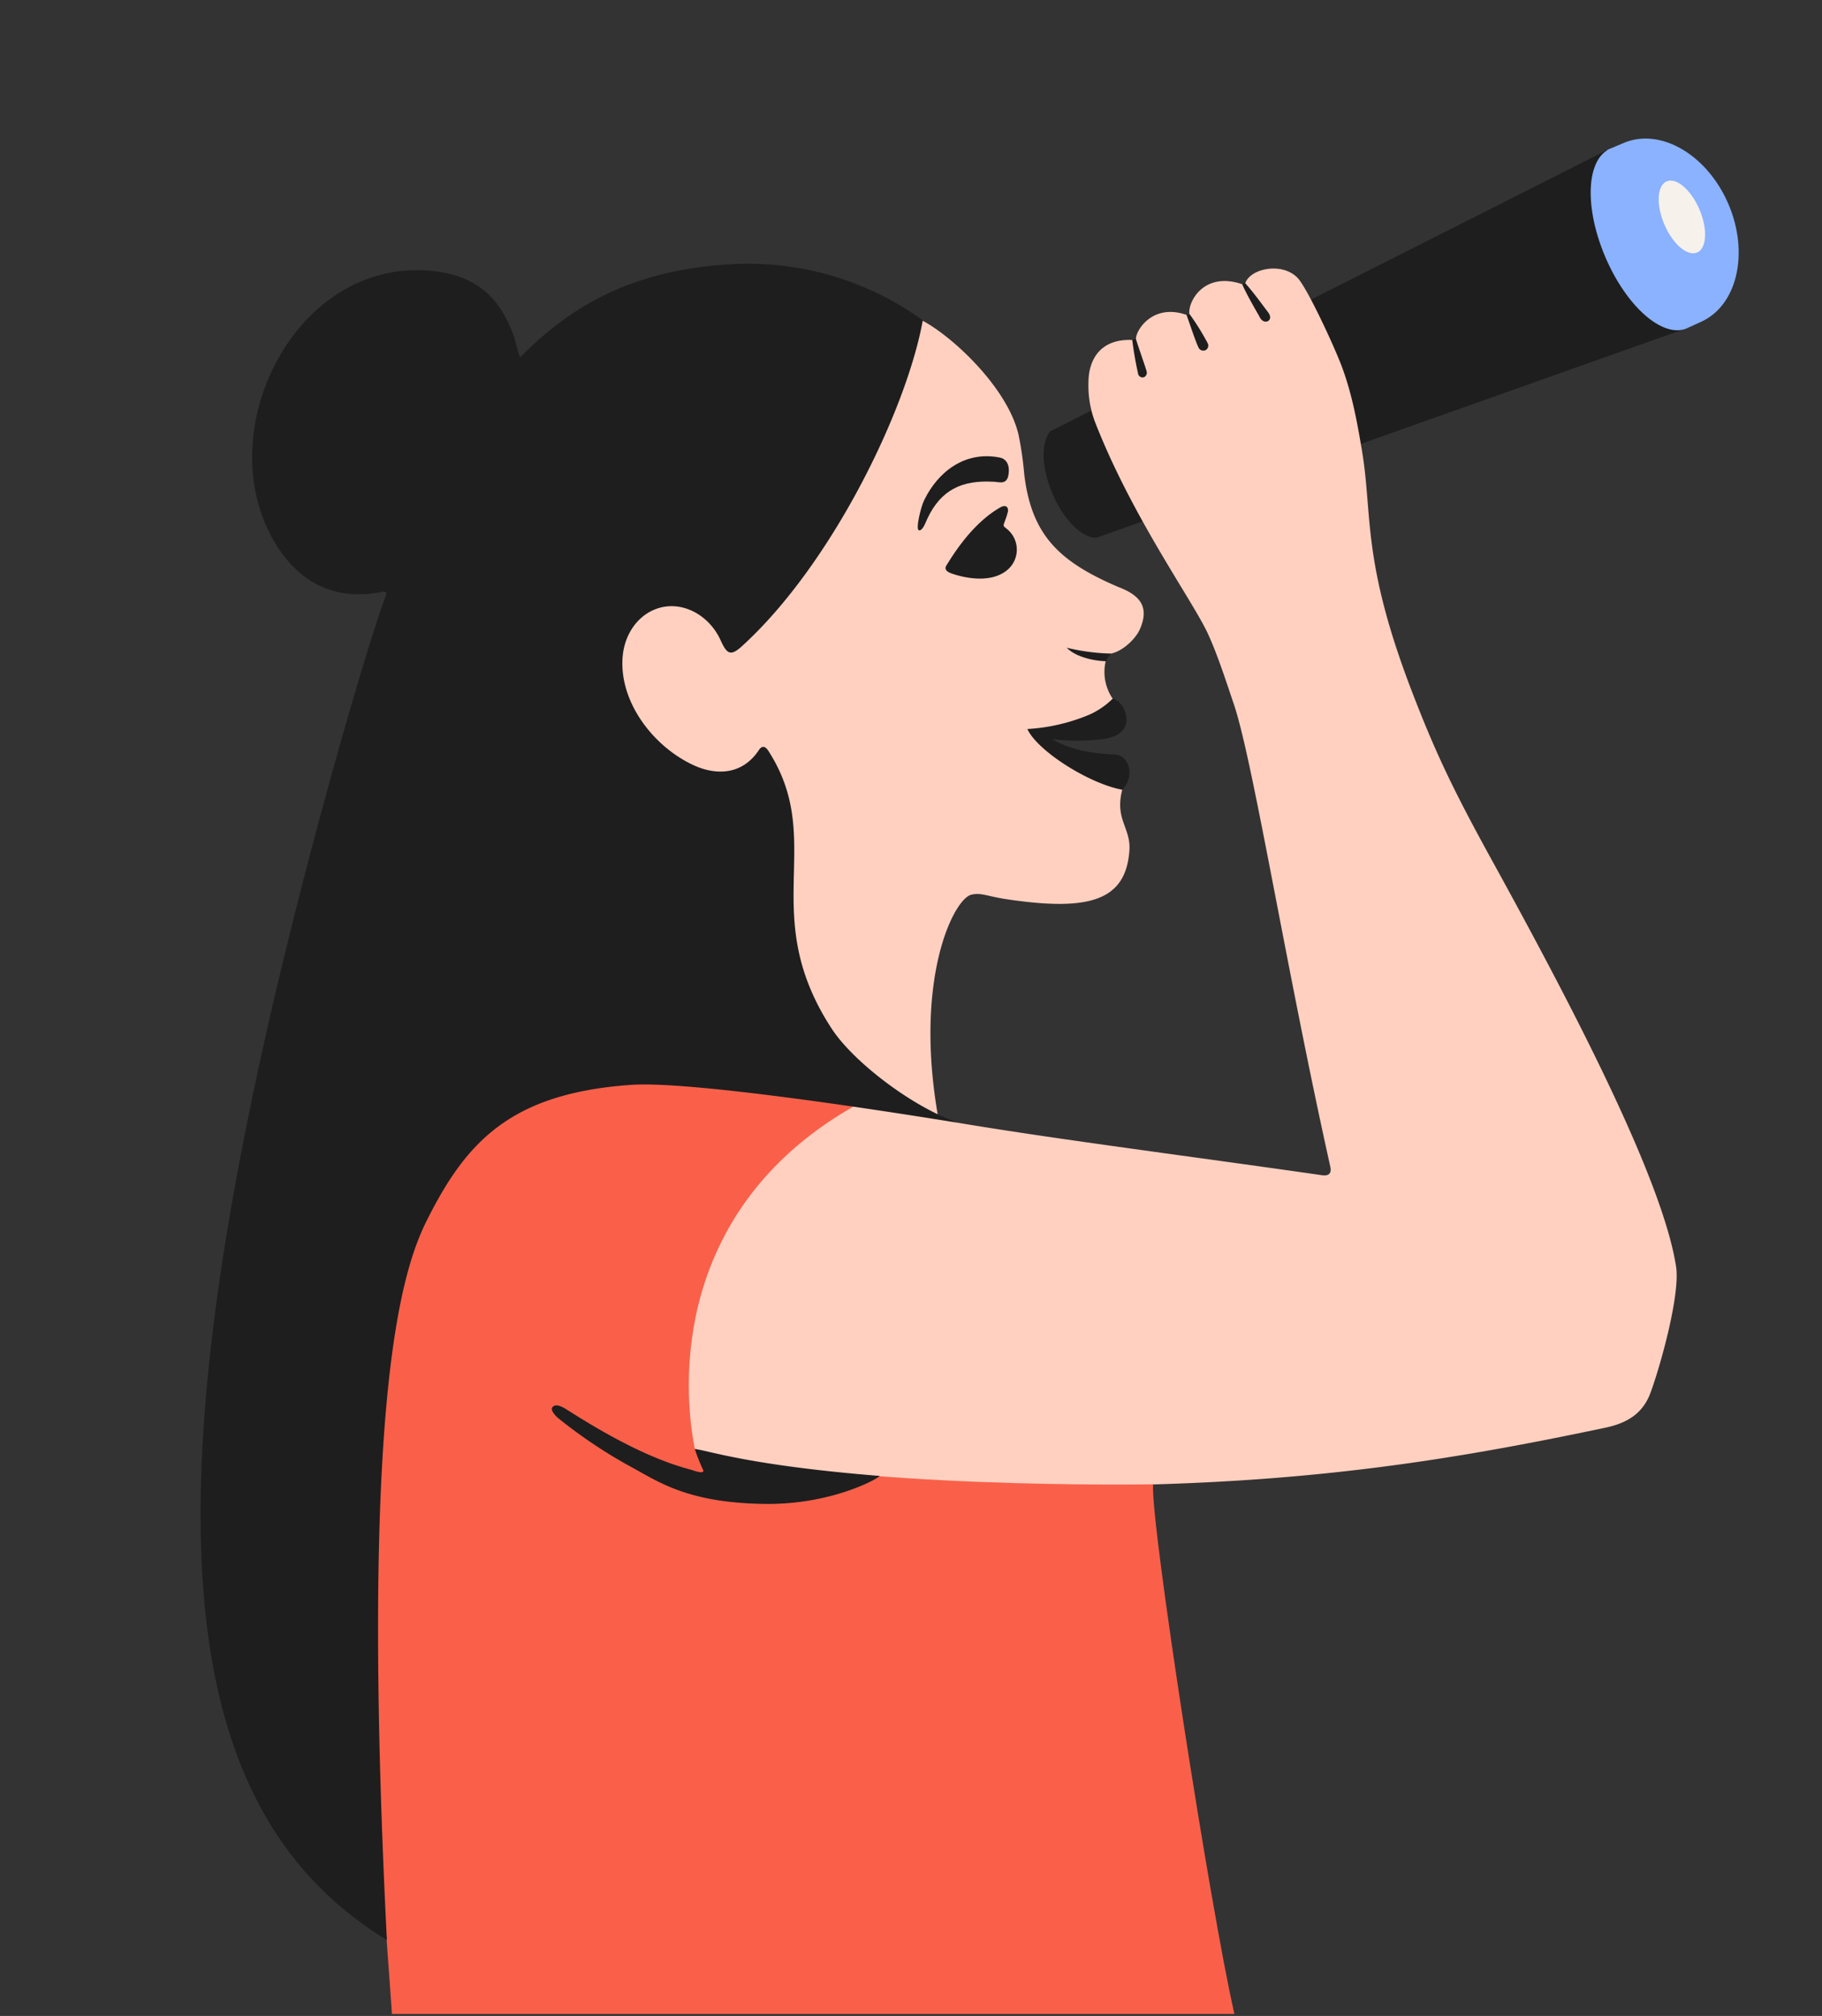<svg xmlns="http://www.w3.org/2000/svg" viewBox="0 0 578.67 640"><rect x="0" y="0" width="578.67" height="640" fill="#333333" stroke="none"/><defs><style>.cls-1{fill:#1e1e1e;}.cls-2{fill:#ffd0c0;}.cls-3{fill:#fa6049;}.cls-4{fill:#8ab2ff;}.cls-5{fill:#f7f1ec;}</style></defs><g id="Layer_1" data-name="Layer 1"><path class="cls-1" d="M334.22,156.63c-3.54-8.32-3.65-16.47-.58-19.75L510.5,47.59l24.35,56.91L348.13,170.75h-.32v0C343.34,170.48,337.69,164.8,334.22,156.63Z"></path><path class="cls-2" d="M143.53,253.93l15.09-98.09L186.28,105,256.7,98.5l34.1,2.29c8.73,3.34,28.86,21,32.68,37.17a109.11,109.11,0,0,1,1.82,12.59c2.3,19.42,11.16,27.8,29.93,35.82,6.8,2.59,9.93,6.26,6.8,13.38-1.43,3.25-5.73,7.14-9.24,7.74a2,2,0,0,0-1.62,2.43,15,15,0,0,0,2.6,12.41c-1.68,2.42-16,9.4-23.15,9.88,3.22,7,14.11,11.45,25.81,18.5-2.46,9.42,2.77,12.06,2.27,19.27-1.12,16.1-12.92,19.42-39.27,15.45-5.66-.85-7.83-2.14-10.92-1.4-5.63,1.35-18.31,26.67-10.55,70.61l6.64,1.86c31.07,5.21,75.89,10.92,115.19,16.58,2.2.32,3.2-.53,2.72-2.69-14.1-63.24-24.53-128.75-30.63-146.81-2.38-7-5.2-15.85-8.33-22.57-4.89-10.51-24.22-37.25-35.86-67.28a32.86,32.86,0,0,1-2-12.18c0-7.65,4-14.09,14-13.61l1.1-.4c-.07-2.6,5.28-11.42,16.15-7.54l.8-.37c-.44-3.92,4.67-13.62,16.95-9.35l.76-.25c1.51-4.8,11.67-6.92,16.61-1.87,3.06,3.13,11.69,21.74,14.14,28.31,3.2,8.6,4.85,17.56,6.36,26.59,3.44,20.52-.15,34.79,15.85,76.42,7.4,19.25,13.09,31.23,25.49,53.74,24.46,44.43,54.07,100.7,58.42,128.87,1.37,8.83-4.94,31.45-8.12,40.06-2.46,6.67-7.48,9.65-14.41,11.11-76.59,16.13-147.11,25.67-305.29,11.35C199.32,464.14,145.13,259.81,143.53,253.93Z"></path><path class="cls-3" d="M122.41,389.21c7-17.4,29.09-76,148.68-37.94C217.75,381.67,215.42,433,220.67,460c47.11,12.92,145.56,11.22,145.56,11.22-1,11.41,18.21,135,25.82,168.14H124.45C124.83,638.59,106.59,428.74,122.41,389.21Z"></path><path class="cls-1" d="M220.67,460a54.82,54.82,0,0,0,2.69,6.75c.38,1.31-2.76.24-3.64-.1-15.13-3.85-31.16-13.73-39.8-19.21-1.22-.77-3.52-2.06-4.52-.63-.59.88.9,2.62,2,3.5a158,158,0,0,0,24.16,16c8.17,4.5,17.69,10.88,41.6,11.13,20.64.22,35.36-7.78,36.24-8.88C237.81,465.2,224.92,460.47,220.67,460Z"></path><path class="cls-1" d="M353.43,221.77a24.85,24.85,0,0,1-7.59,5.17,59.72,59.72,0,0,1-19.55,4.5c3.22,7,19.69,17.39,30.14,19.27a7.84,7.84,0,0,0,2.19-6.71c-.53-2.57-2.13-4.27-4.3-4.46-10.76-.38-16.51-2.75-20.2-4.9a65.34,65.34,0,0,0,16.61-.07c3.16-.51,5.92-1.67,6.81-4.58C358.38,227.28,356.82,222.82,353.43,221.77Z"></path><path class="cls-1" d="M352.79,207.49a66.23,66.23,0,0,1-14-1.86c2.37,2.47,7.31,4.09,12.4,4.29A15.56,15.56,0,0,1,352.79,207.49Z"></path><path class="cls-1" d="M320.14,180.76a8.42,8.42,0,0,0,0-12.54c-1.61-1.43-1.69-.9-.86-3.13a20.44,20.44,0,0,0,.86-2.8c.14-1.55-.93-2.07-2.48-1.19-8.61,4.94-14.48,14.21-17.1,18.45-.49.79-.38,1.65,1.24,2.35C304.64,183,314.43,185.83,320.14,180.76Z"></path><path class="cls-1" d="M291.84,168.35c1.23.25,2.2-2.66,2.7-3.72,4.37-9.28,11.14-12.23,20.88-11.7,1.7,0,4,1.09,4.77-1.68.75-3.42-.46-5.59-2.69-6-11-2.17-19.59,4.47-24,13.58C292.43,161,290.74,168.11,291.84,168.35Z"></path><path class="cls-1" d="M394.53,90.24c1.28,3.13,5.34,10,5.48,10.29.53,1.25,1.66,1.88,2.62,1.44,1.14-.58.84-1.87.17-2.76-2.71-3.59-4.76-6.45-7.35-9.35A5.12,5.12,0,0,0,394.53,90.24Z"></path><path class="cls-1" d="M359.59,107.92c.51,3.69.87,6.12,1.89,10.82a1.44,1.44,0,0,0,1.87,1,1.59,1.59,0,0,0,.78-2c-.4-1.43-2.8-8.2-3.39-10.23A2.44,2.44,0,0,0,359.59,107.92Z"></path><path class="cls-1" d="M376.85,100c1.08,2.91,2.94,8.74,3.95,10.62a1.72,1.72,0,0,0,2,.58,1.63,1.63,0,0,0,.77-2.23,77,77,0,0,0-5.83-9.35A3.42,3.42,0,0,0,376.85,100Z"></path><path class="cls-1" d="M122.87,615.9c-8.5-169.73,4.33-211.71,12.63-228.33,12.53-25.09,26.63-40.46,64.88-43.16,22-1.56,102,11.77,104.22,12.09-14.13-4.61-33.39-19.12-40.45-29.93-23.82-36.52-1.7-59.17-19.92-87.9-.56-.88-1.76-2.72-3.21-.55-5.38,8.1-13.76,7.95-20.52,4.9-12.67-5.73-23.74-19.76-22.78-34.17v0c.58-8.38,5.94-15,13.3-16.23,7.08-1.15,14.48,3.26,17.84,10.62,2,4.48,3.21,5.16,6.83,1.86,28.47-25.92,52.27-75,57.39-103.42a94.76,94.76,0,0,0-61.32-17.77c-31.66,1.86-51.08,13.83-66.47,29.46-.34.35-1.66-5.46-2.18-6.87-4.19-11.48-11.5-19.89-28.56-20.67C95,84,69.67,132.07,84.24,166.21c5.4,12.65,16.47,25.5,36.48,21.81,2.24-.65,2.1.45,1.81,1.1C116.32,205.59,96.2,274.77,83,335,47.94,494.29,60.34,577.7,122.87,615.9Z"></path><path class="cls-4" d="M510.47,47.7l0-.11,1.08-.46.22-.09,3.88-1.64c11.68-5,26.59,3.7,33.31,19.41s2.69,32.49-9,37.49l-3.37,1.54-.38.17-.58.27h0c-.09,0-.19.09-.29.12-7.51,2.71-18.76-7.07-25.49-22.8C503.32,66.24,503.81,51.72,510.47,47.7Z"></path><ellipse class="cls-5" cx="534.17" cy="68.86" rx="6.06" ry="12.28" transform="translate(15.97 215.65) rotate(-23.16)"></ellipse></g></svg>